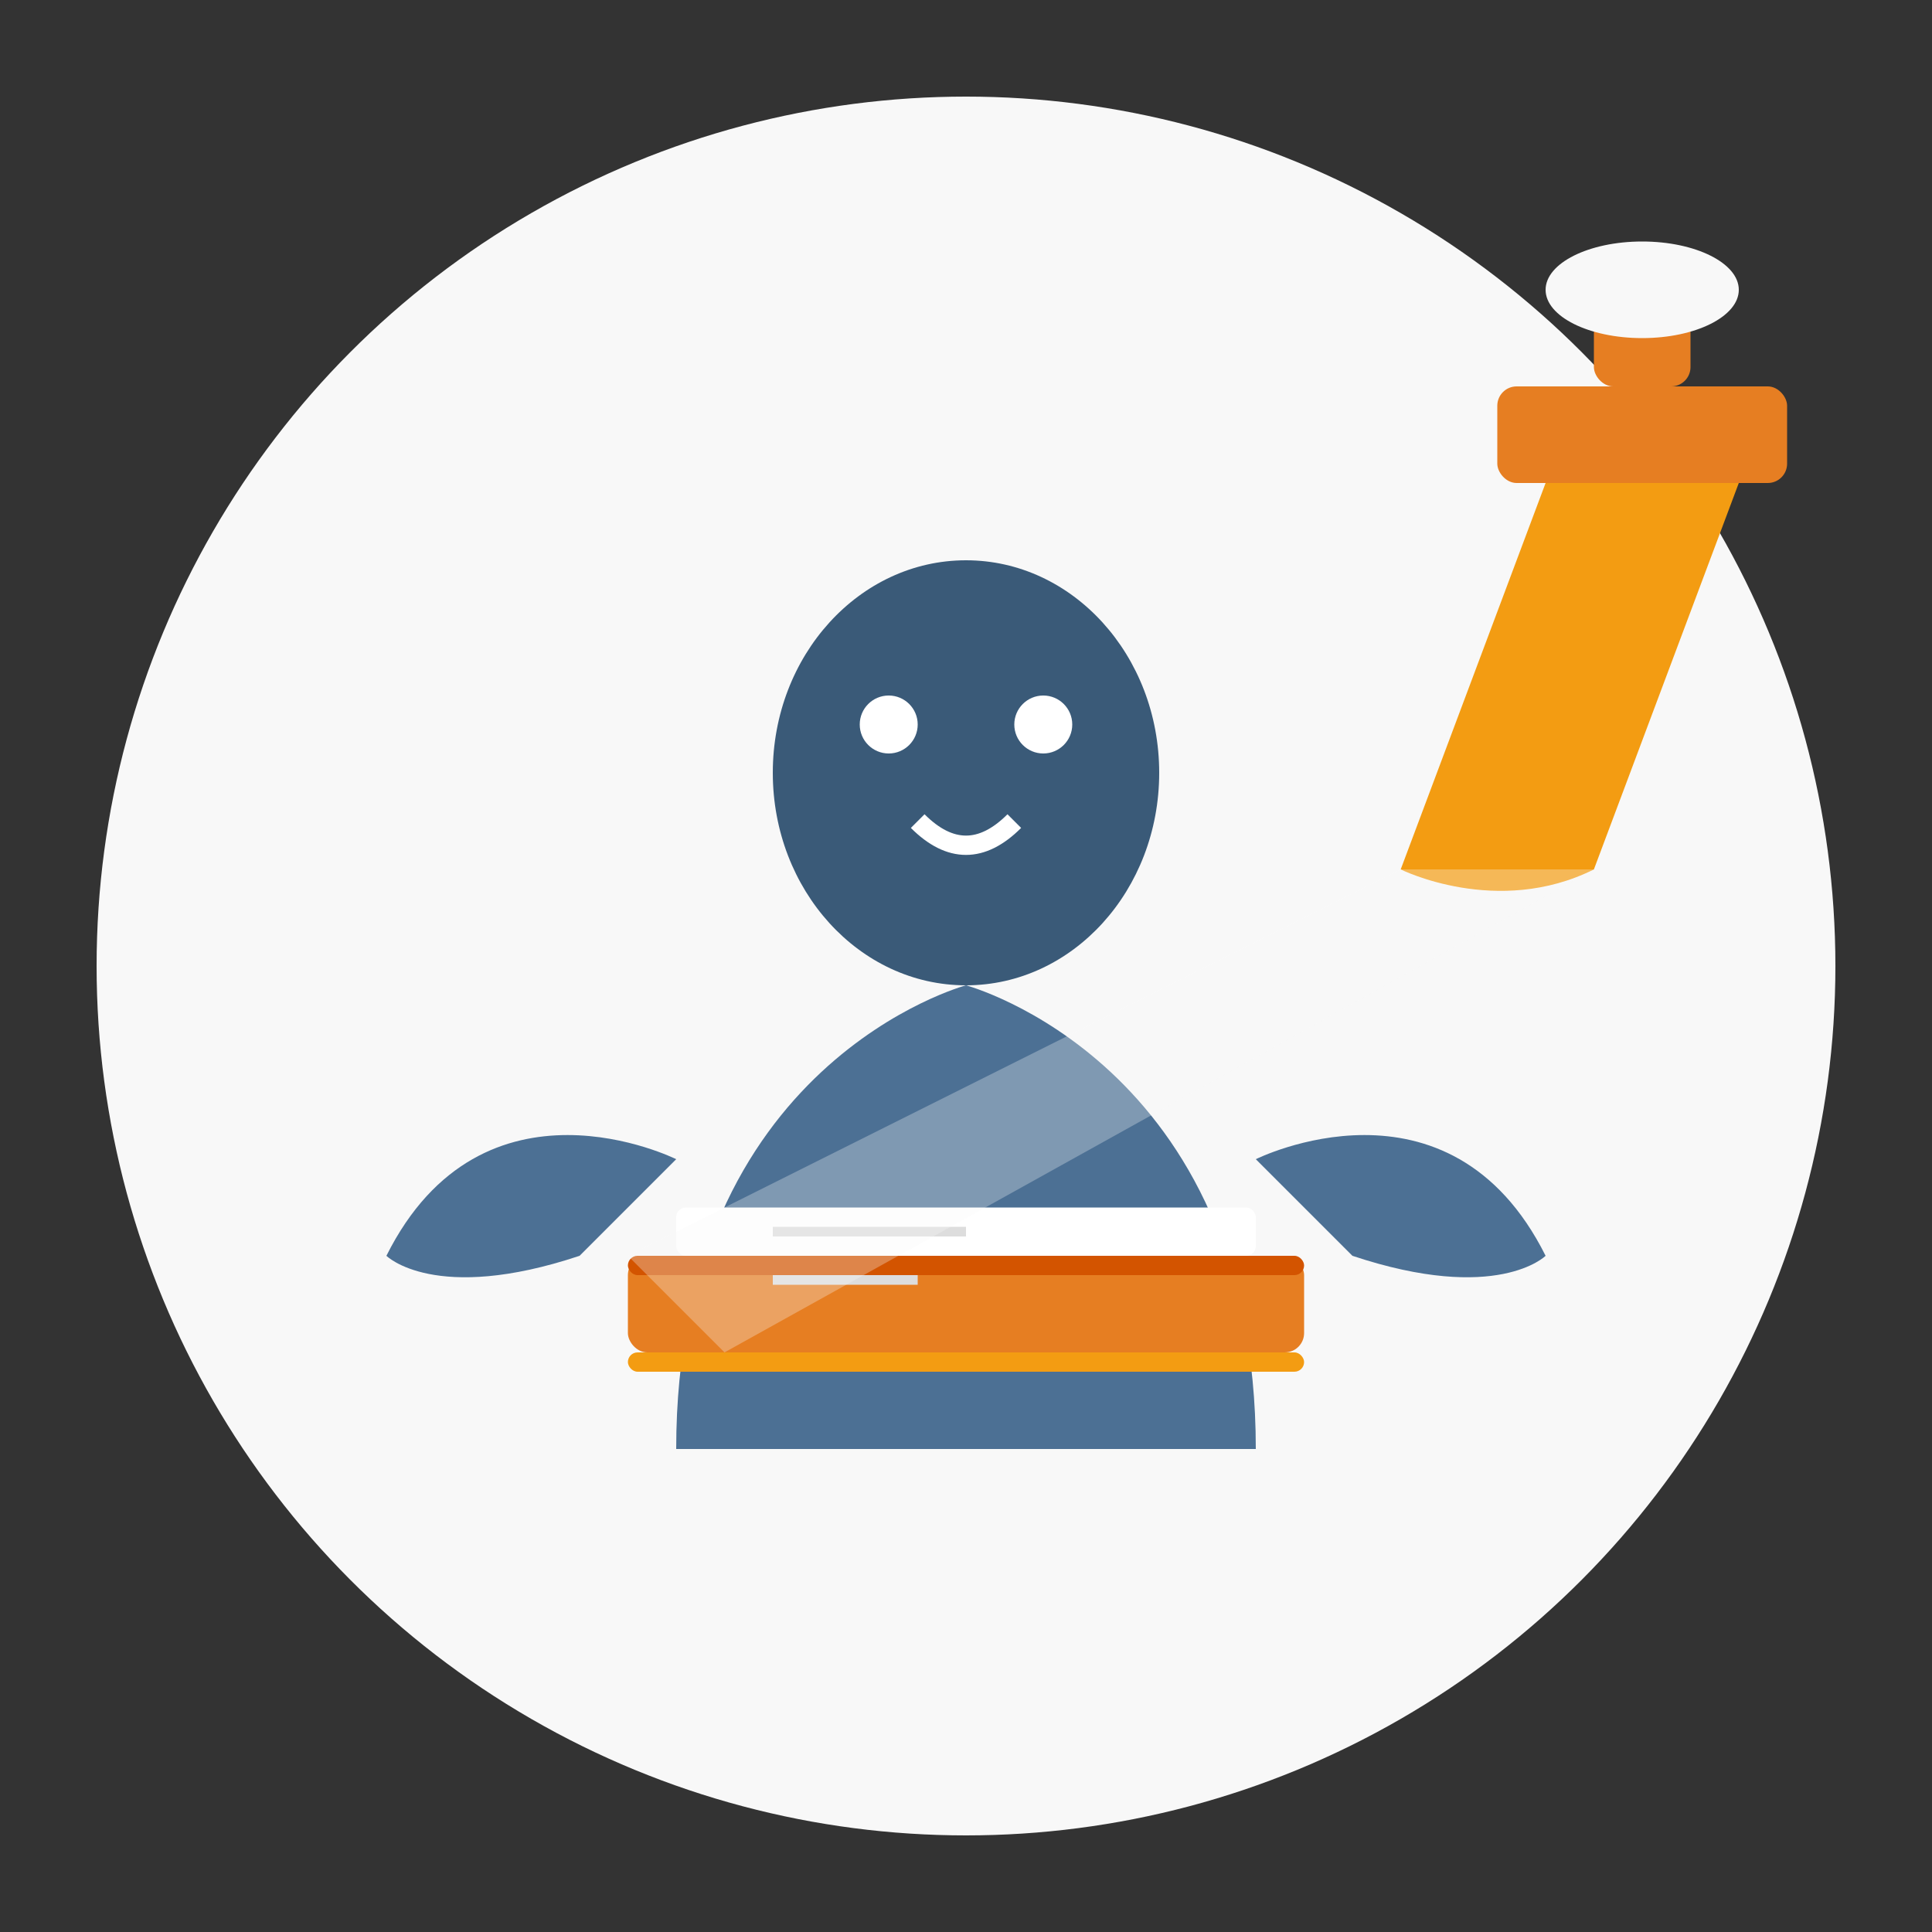 <svg xmlns="http://www.w3.org/2000/svg" width="200" height="200" viewBox="0 0 200 200" fill="none">
  <rect x="0" y="0" width="200" height="200" fill="#333333" stroke="none"/>
  <!-- Background circle -->
  <circle cx="100" cy="100" r="90" fill="#f8f8f8" />
  
  <!-- Person reading -->
  <ellipse cx="100" cy="80" rx="20" ry="22" fill="#3a5a78" /> <!-- Head -->
  
  <!-- Body outline -->
  <path d="M100 102C100 102 70 110 70 150H130C130 110 100 102 100 102Z" fill="#4c7094" />
  
  <!-- Arms -->
  <path d="M70 120C70 120 50 110 40 130C40 130 45 135 60 130L70 120Z" fill="#4c7094" />
  <path d="M130 120C130 120 150 110 160 130C160 130 155 135 140 130L130 120Z" fill="#4c7094" />
  
  <!-- Book -->
  <rect x="65" y="130" width="70" height="10" rx="2" fill="#e67e22" />
  <rect x="65" y="130" width="70" height="2" rx="1" fill="#d35400" />
  <rect x="65" y="140" width="70" height="2" rx="1" fill="#f39c12" />
  
  <!-- Open book pages -->
  <rect x="70" y="125" width="60" height="5" rx="1" fill="#ffffff" />
  
  <!-- Book details -->
  <line x1="80" y1="127.5" x2="100" y2="127.5" stroke="#dddddd" stroke-width="1" />
  <line x1="80" y1="132.5" x2="95" y2="132.5" stroke="#dddddd" stroke-width="1" />
  
  <!-- Person features -->
  <ellipse cx="92" cy="75" rx="3" ry="3" fill="#ffffff" /> <!-- Left eye -->
  <ellipse cx="108" cy="75" rx="3" ry="3" fill="#ffffff" /> <!-- Right eye -->
  <path d="M95 85Q100 90 105 85" stroke="#ffffff" stroke-width="2" fill="none" /> <!-- Smile -->
  
  <!-- Reading lamp -->
  <path d="M160 50L145 90C145 90 155 95 165 90L180 50L160 50Z" fill="#f39c12" />
  <rect x="155" y="40" width="30" height="10" rx="2" fill="#e67e22" />
  <rect x="165" y="30" width="10" height="10" rx="2" fill="#e67e22" />
  <ellipse cx="170" cy="30" rx="10" ry="5" fill="#f8f8f8" />
  
  <!-- Light beam (subtle) -->
  <path d="M145 90L65 130L75 140L165 90" fill="#f8f8f8" opacity="0.3" />
</svg>
